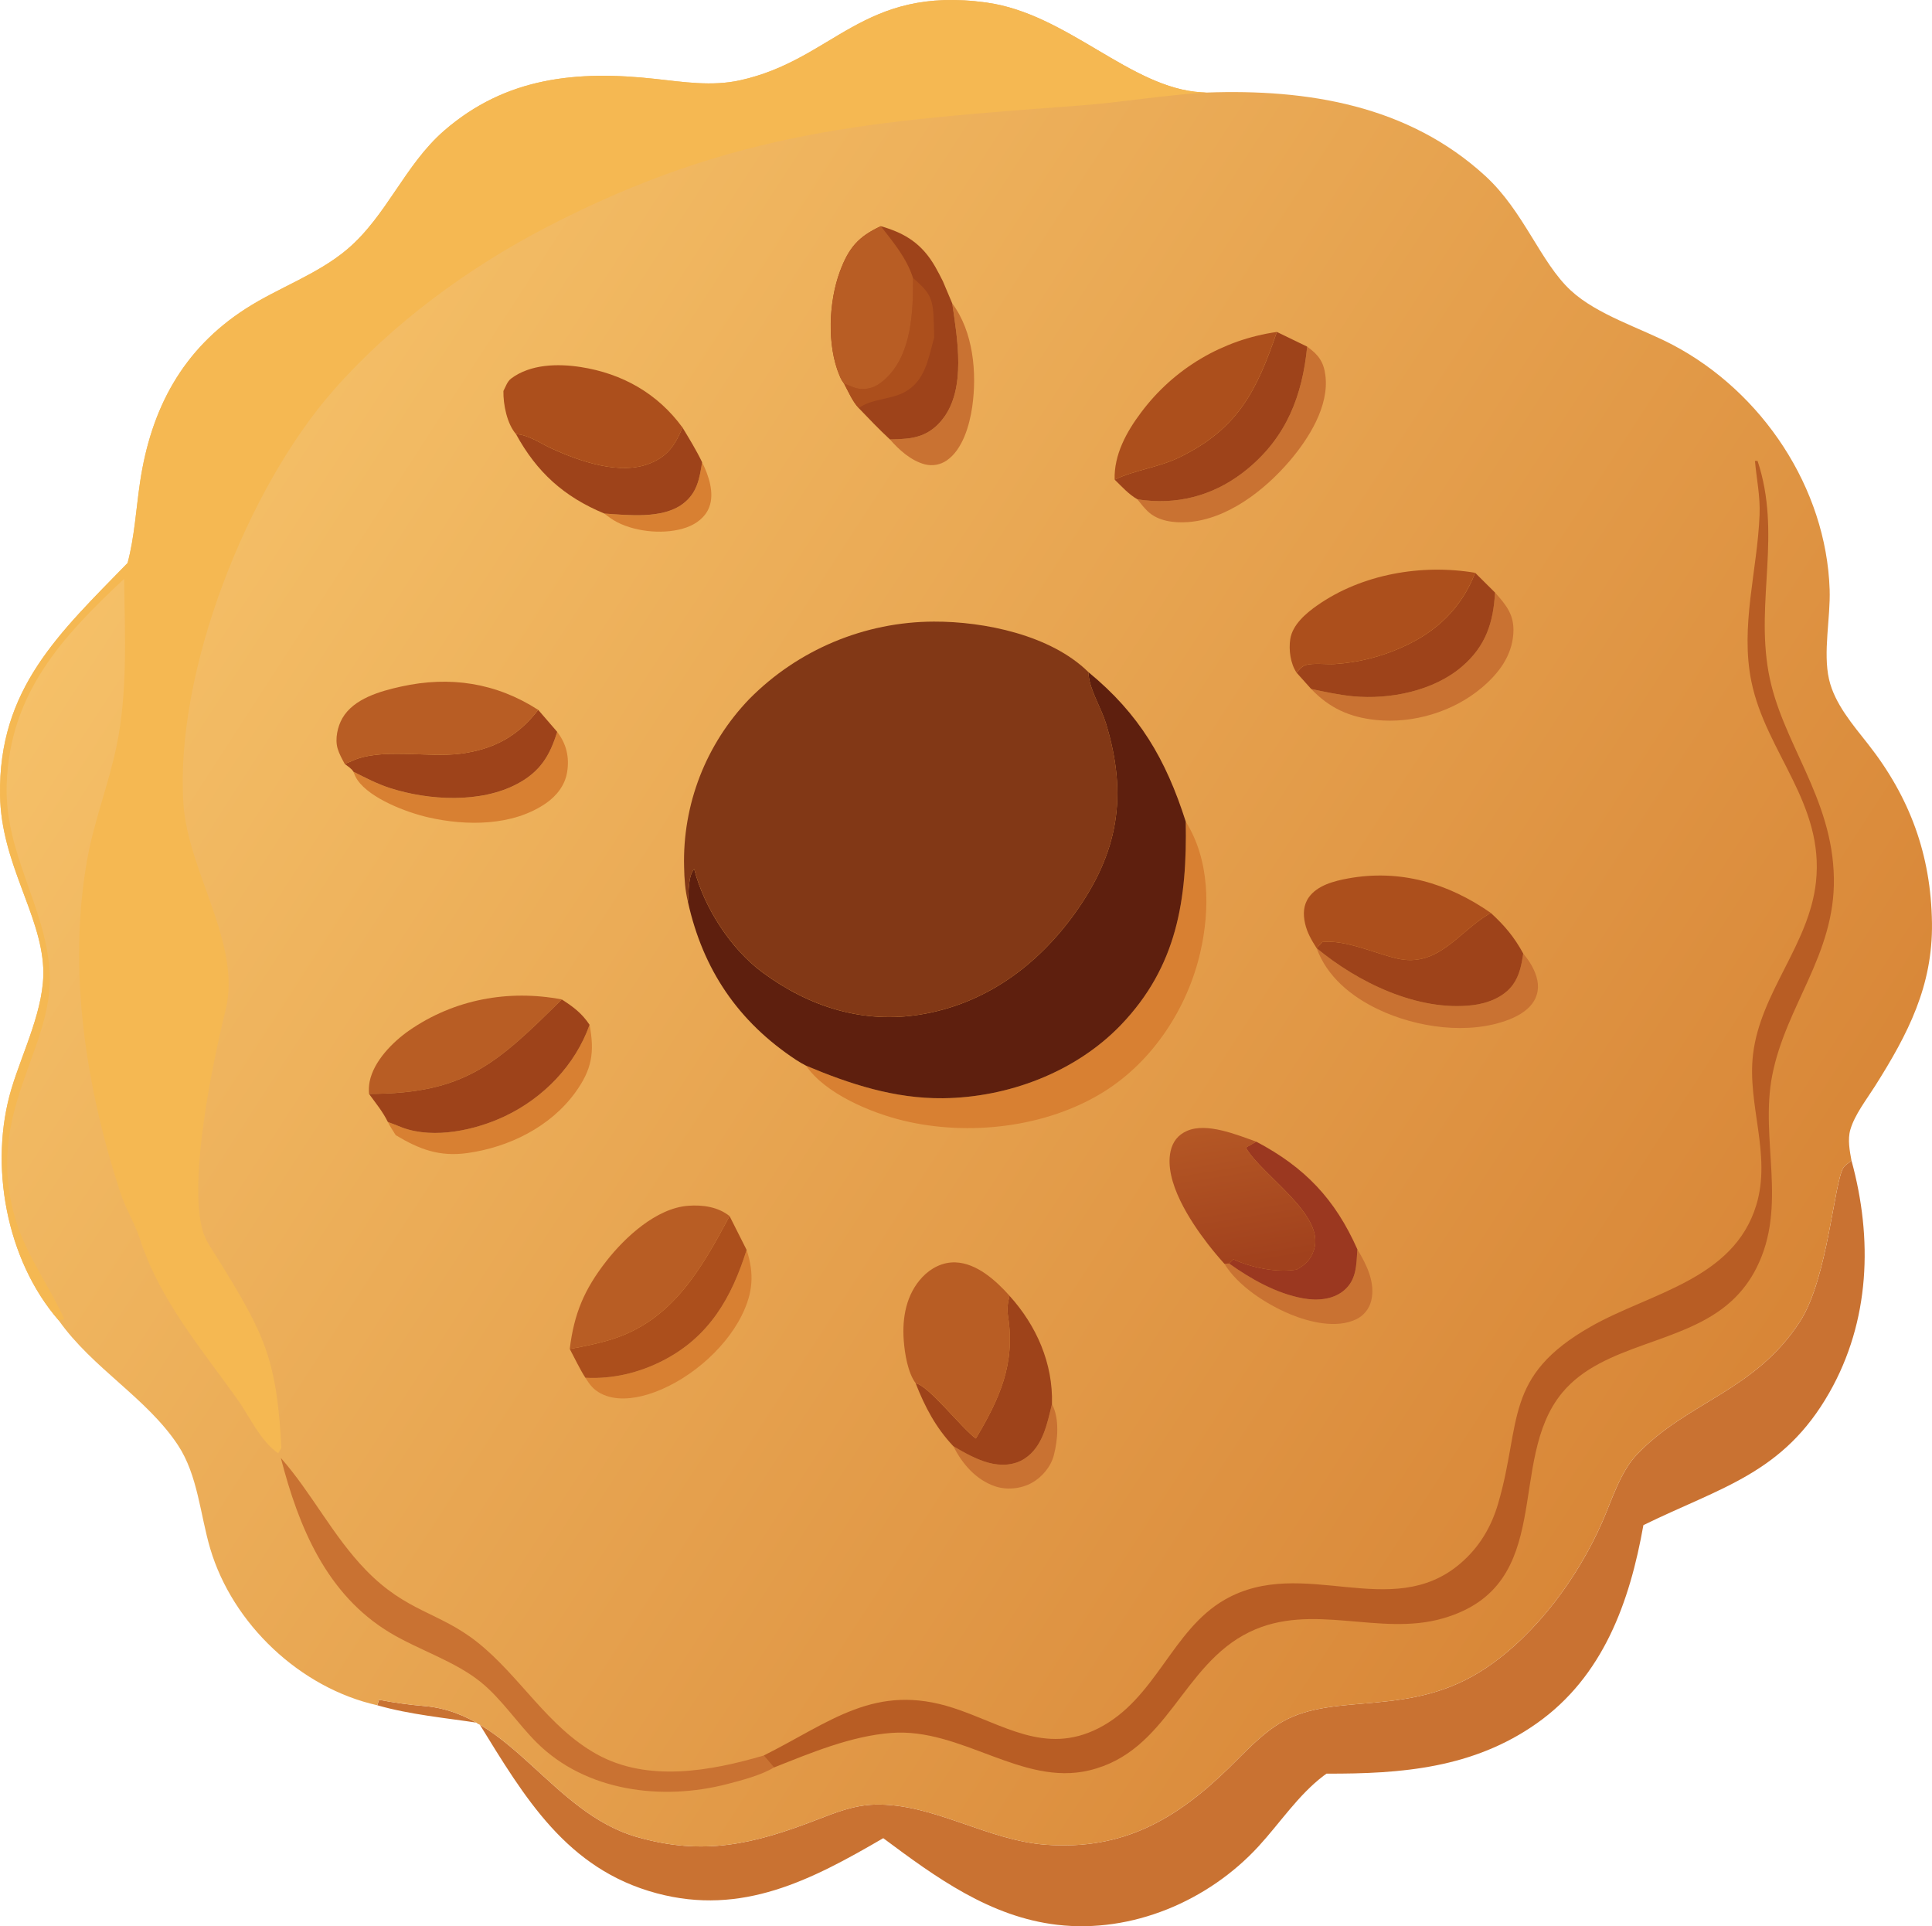 <?xml version="1.0" encoding="UTF-8"?> <svg xmlns="http://www.w3.org/2000/svg" width="324" height="323" viewBox="0 0 324 323" fill="none"><g clip-path="url(#clip0_3983_936)"><path d="M63.281 285.944L63.558 285.029C66.083 285.508 68.587 285.866 71.15 286.077C85.74 287.285 92.517 303.91 106.78 308.027C118.019 311.27 126.47 309.206 136.972 305.153C140.185 303.912 143.214 302.696 146.72 302.607C156.477 302.355 165.514 308.621 175.436 309.336C188.254 310.262 197.144 305.159 206.042 296.506C208.841 293.781 211.646 290.65 215.068 288.705C224.074 283.582 236.557 288.231 249.273 279.649C257.726 273.944 264.668 264.43 268.719 255.174C270.312 251.536 271.721 246.831 274.503 243.911C282.984 235.006 294.283 233.324 301.875 221.578C306.562 214.324 307.587 198.044 309.174 195.76C309.508 195.281 310.06 195.004 310.502 194.625C314.084 207.717 313.618 221.516 306.787 233.519C299.062 247.088 288.672 249.342 275.601 255.743C273.309 268.632 268.865 281.117 257.715 288.984C247.062 296.498 235.042 297.463 222.457 297.414C222.278 297.544 222.096 297.671 221.92 297.807C217.685 301.049 214.653 305.692 211.063 309.601C202.612 318.801 189.796 324.226 177.305 322.764C166.028 321.442 156.968 314.824 148.124 308.236C136.069 315.257 124.473 321.309 110.145 317.479C94.993 313.429 87.992 301.407 80.291 288.919C74.691 288.065 68.727 287.518 63.284 285.953L63.281 285.944Z" fill="#C97232"></path><path d="M21.394 94.408C22.557 90.085 22.82 85.334 23.481 80.888C25.318 68.544 30.588 58.589 41.244 51.741C46.701 48.233 53.226 46.025 58.198 41.829C64.847 36.216 67.879 27.64 74.498 21.897C84.873 12.9 96.805 11.798 109.86 13.226C114.61 13.746 119.365 14.51 124.106 13.467C139.884 9.991 144.615 -2.459 165.451 0.431C179.047 2.317 189.579 14.81 201.479 15.477L202.316 15.52C219.275 14.9 236.134 17.636 249.077 29.49C255.558 35.425 258.346 44.015 263.432 48.715C267.886 52.832 275.183 55.013 280.548 57.844C295.545 65.759 306.266 81.809 306.835 98.864C306.993 103.586 305.698 109.372 306.733 113.912C307.662 117.989 310.751 121.568 313.279 124.778C320.28 133.674 323.84 143.347 323.995 154.771C324.138 165.362 319.952 173.408 314.446 182.122C313.043 184.346 311.027 186.922 310.304 189.436C309.829 191.083 310.195 192.979 310.499 194.629C310.057 195.008 309.502 195.285 309.171 195.764C307.583 198.05 306.559 214.328 301.872 221.583C294.28 233.328 282.981 235.011 274.5 243.915C271.718 246.838 270.309 251.54 268.715 255.178C264.665 264.435 257.723 273.948 249.269 279.653C236.554 288.235 224.071 283.586 215.065 288.709C211.642 290.654 208.838 293.788 206.039 296.511C197.141 305.163 188.251 310.266 175.433 309.34C165.508 308.625 156.474 302.359 146.717 302.611C143.211 302.703 140.182 303.919 136.968 305.157C126.466 309.21 118.015 311.274 106.776 308.031C92.514 303.914 85.737 287.289 71.146 286.081C68.583 285.867 66.08 285.51 63.554 285.033L63.278 285.949C50.327 283.058 39.014 272.328 35.264 259.713C33.566 253.997 33.184 247.39 29.843 242.33C24.608 234.406 15.539 229.46 9.855 221.42C1.022 211.273 -1.891 195.255 1.935 182.529C3.821 176.255 7.562 168.935 7.254 162.315C6.828 153.221 0.184 144.715 0.006 133.346C-0.273 115.502 9.901 106.224 21.394 94.408Z" fill="url(#paint0_linear_3983_936)"></path><path d="M117.747 77.523C118.831 79.691 119.866 82.681 118.925 85.079C118.278 86.734 116.796 87.842 115.167 88.429C111.68 89.681 106.841 89.258 103.546 87.59C102.761 87.192 102.042 86.66 101.352 86.124C105.375 86.398 111.095 87.056 114.501 84.504C116.904 82.703 117.294 80.333 117.747 77.523Z" fill="#D88032"></path><path d="M176.419 235.438C177.695 237.886 177.416 241.367 176.733 244.011C176.237 245.94 174.766 247.695 173.043 248.651C171.233 249.654 168.84 249.903 166.873 249.231C163.649 248.134 161.368 245.463 159.883 242.513C161.695 243.586 163.684 244.707 165.725 245.268C167.762 245.832 170.041 245.772 171.845 244.583C174.891 242.578 175.622 238.726 176.419 235.438Z" fill="#C97232"></path><path d="M227.638 209.5C229.161 212.036 230.713 215.086 229.947 218.149C229.906 218.317 229.855 218.48 229.792 218.643C229.733 218.805 229.662 218.962 229.586 219.117C229.508 219.271 229.424 219.42 229.329 219.564C229.234 219.707 229.134 219.848 229.023 219.981C228.914 220.113 228.798 220.241 228.673 220.363C228.549 220.482 228.419 220.596 228.283 220.701C228.148 220.807 228.004 220.904 227.858 220.997C227.711 221.086 227.56 221.167 227.402 221.24C224.116 222.811 219.577 221.706 216.391 220.387C212.416 218.743 207.574 215.622 205.328 211.903L206.127 211.873C209.75 214.463 214.074 216.912 218.51 217.711C220.799 218.122 223.398 217.984 225.284 216.475C227.522 214.682 227.465 212.122 227.638 209.5Z" fill="#C97232"></path><path d="M159.692 50.883C163.228 55.594 163.868 62.542 163.039 68.255C162.6 71.275 161.443 75.374 158.774 77.208C158.644 77.297 158.508 77.381 158.367 77.457C158.227 77.533 158.083 77.601 157.937 77.66C157.79 77.72 157.639 77.774 157.487 77.82C157.335 77.866 157.181 77.901 157.024 77.931C156.866 77.961 156.709 77.98 156.549 77.991C156.39 78.001 156.232 78.007 156.073 78.001C155.913 77.996 155.756 77.983 155.598 77.961C155.441 77.939 155.284 77.909 155.13 77.871C152.813 77.278 150.775 75.453 149.25 73.689C150.131 73.681 151.011 73.638 151.892 73.559C154.515 73.323 156.468 72.345 158.105 70.246C162.066 65.169 160.543 56.745 159.695 50.883H159.692Z" fill="#C97232"></path><path d="M125.21 209.594C126.516 213.568 126.28 216.759 124.413 220.535C121.474 226.484 114.963 231.907 108.631 233.83C106.141 234.586 103.149 234.919 100.757 233.668C99.521 233.02 98.898 232.194 98.172 231.037C102.743 231.278 107.211 230.211 111.27 228.109C118.965 224.124 122.709 217.574 125.207 209.594H125.21Z" fill="#D88032"></path><path d="M98.878 171.846C99.723 176.446 99.298 179.309 96.467 183.205C92.272 188.977 85.368 192.369 78.402 193.35C73.685 194.013 70.306 192.718 66.364 190.351C65.914 189.622 65.408 188.896 65.039 188.124C65.169 188.176 65.296 188.227 65.427 188.279C65.643 188.363 65.863 188.438 66.079 188.522C66.589 188.723 67.093 188.94 67.608 189.124C72.853 191.001 79.727 189.508 84.648 187.184C91.126 184.123 96.461 178.63 98.875 171.844L98.878 171.846Z" fill="#D88032"></path><path d="M220.805 159C227.679 164.716 237.769 169.662 246.995 168.554C249.46 168.259 252.192 167.211 253.701 165.141C254.82 163.605 255.186 161.728 255.44 159.891C256.188 160.785 256.773 161.617 257.256 162.69C257.947 164.231 258.215 165.799 257.494 167.389C256.689 169.158 254.852 170.264 253.113 170.946C246.347 173.606 237.544 172.317 231.128 169.256C226.638 167.113 222.55 163.8 220.805 159.005V159Z" fill="#C97232"></path><path d="M93.446 122.727C94.985 124.734 95.522 126.974 95.104 129.499C94.741 131.698 93.324 133.486 91.52 134.724C85.957 138.538 78.194 138.514 71.862 137.07C68.25 136.247 62.102 133.939 59.935 130.777C59.604 130.295 59.507 129.976 59.266 129.412C61.268 130.425 63.306 131.482 65.446 132.167C71.919 134.242 80.622 134.738 86.778 131.436C90.585 129.393 92.2 126.752 93.443 122.729L93.446 122.727Z" fill="#D88032"></path><path d="M250.722 99.359C252.668 101.545 253.979 103.144 253.792 106.194C253.559 110.003 251.313 112.944 248.492 115.323C243.694 119.367 236.952 121.383 230.723 120.727C226.315 120.261 222.969 118.75 219.891 115.534C222.196 116.014 224.54 116.528 226.887 116.756C233.07 117.349 240.426 115.867 245.211 111.744C249.178 108.326 250.448 104.371 250.717 99.362L250.722 99.359Z" fill="#C97232"></path><path d="M219.217 58.125C221.078 59.471 221.981 60.631 222.273 62.963C222.918 68.113 219.477 73.555 216.256 77.32C212.08 82.202 205.819 87.091 199.188 87.552C196.902 87.712 194.2 87.397 192.471 85.734C191.832 85.116 191.274 84.409 190.727 83.71C191.16 83.789 191.594 83.851 192.033 83.897C198.43 84.572 204.285 82.711 209.232 78.621C215.754 73.227 218.41 66.338 219.217 58.125Z" fill="#C97232"></path><path d="M206.125 211.873L206.84 211.166C209.937 212.578 214.045 213.439 217.437 212.892C218.922 212.068 219.786 211.264 220.342 209.601C222.325 203.671 211.593 197.113 208.927 192.437L210.674 191.438C218.816 195.731 223.897 201.065 227.636 209.5C227.462 212.123 227.519 214.682 225.281 216.476C223.395 217.987 220.797 218.123 218.507 217.711C214.072 216.912 209.745 214.463 206.125 211.873Z" fill="#9B3820"></path><path d="M114.461 71.695C115.615 73.611 116.783 75.496 117.747 77.514C117.295 80.326 116.905 82.693 114.501 84.495C111.096 87.047 105.379 86.386 101.352 86.115C94.579 83.303 90.024 79.188 86.531 72.79C88.647 72.909 90.623 74.347 92.525 75.214C97.245 77.362 104.04 79.765 109.093 77.663C112.074 76.422 113.228 74.569 114.458 71.695H114.461Z" fill="#9E431A"></path><path d="M90.256 119.031L93.442 122.721C92.199 126.746 90.584 129.387 86.777 131.427C80.618 134.729 71.918 134.234 65.445 132.159C63.302 131.473 61.267 130.417 59.265 129.404C58.999 128.897 58.262 128.458 57.812 128.095C58.197 127.941 58.593 127.805 58.967 127.627C63.773 125.338 71.772 127.101 77.256 126.378C82.8 125.646 86.861 123.466 90.259 119.031H90.256Z" fill="#9E431A"></path><path d="M95.547 226.205C97.858 225.793 100.18 225.325 102.429 224.637C112.714 221.492 117.591 212.821 122.352 203.922L125.208 209.589C122.71 217.569 118.965 224.122 111.27 228.104C107.211 230.206 102.743 231.274 98.172 231.032C97.197 229.515 96.406 227.798 95.55 226.205H95.547Z" fill="#AC4F1C"></path><path d="M169.299 217.289C173.824 222.287 176.612 228.615 176.417 235.439C175.618 238.727 174.889 242.579 171.844 244.584C170.039 245.773 167.76 245.833 165.723 245.269C163.685 244.706 161.696 243.587 159.881 242.514C156.933 239.391 155.115 235.934 153.562 231.969C155.703 232.288 161.138 239.372 163.653 241.225C167.598 234.607 170.291 228.753 169.058 220.789C168.85 219.437 168.977 218.616 169.297 217.289H169.299Z" fill="#9E431A"></path><path d="M247.39 96.057L250.717 99.362C250.449 104.371 249.176 108.329 245.212 111.745C240.427 115.868 233.068 117.349 226.887 116.756C224.541 116.531 222.197 116.014 219.891 115.534L217.461 112.825C217.824 112.278 218.344 111.723 219.005 111.514C220.162 111.151 222.53 111.428 223.82 111.355C224.801 111.292 225.774 111.184 226.744 111.035C227.714 110.883 228.676 110.688 229.629 110.45C230.58 110.211 231.521 109.93 232.45 109.607C233.377 109.282 234.287 108.919 235.181 108.513C240.931 105.953 245.101 101.944 247.393 96.055L247.39 96.057Z" fill="#9E431A"></path><path d="M220.805 158.999L221.761 157.965C225.644 157.561 230.415 159.82 234.247 160.72C241.102 162.329 244.48 156.41 249.615 153.313C249.745 153.235 249.878 153.162 250.008 153.086C252.319 155.196 253.939 157.119 255.443 159.888C255.186 161.727 254.823 163.602 253.704 165.138C252.194 167.21 249.46 168.256 246.997 168.551C237.772 169.659 227.681 164.712 220.807 158.997L220.805 158.999Z" fill="#9E431A"></path><path d="M214.133 55.664L219.216 58.126C218.409 66.34 215.753 73.231 209.232 78.622C204.284 82.712 198.429 84.573 192.032 83.899C191.595 83.853 191.159 83.79 190.726 83.712C189.273 82.888 188.122 81.58 186.93 80.426C190.363 78.787 194.313 78.394 197.865 76.653C207.644 71.858 210.765 65.495 214.133 55.664Z" fill="#9E431A"></path><path d="M61.882 183.424C61.833 182.725 61.86 182.018 61.998 181.33C62.687 177.93 65.865 174.709 68.612 172.802C76.172 167.558 85.292 165.897 94.217 167.591C83.29 178.391 77.927 183.435 61.882 183.424Z" fill="#B85D24"></path><path d="M186.928 80.423C186.798 76.273 188.916 72.408 191.352 69.179C191.691 68.724 192.04 68.279 192.401 67.841C192.761 67.404 193.132 66.976 193.512 66.556C193.894 66.137 194.287 65.73 194.688 65.329C195.089 64.931 195.5 64.541 195.92 64.162C196.34 63.783 196.771 63.414 197.21 63.057C197.649 62.699 198.099 62.352 198.554 62.016C199.009 61.681 199.475 61.355 199.947 61.044C200.418 60.73 200.898 60.429 201.385 60.142C201.873 59.852 202.366 59.576 202.868 59.31C203.369 59.045 203.876 58.793 204.39 58.554C204.902 58.316 205.423 58.089 205.946 57.874C206.471 57.66 207 57.46 207.533 57.27C208.067 57.084 208.606 56.907 209.151 56.748C209.693 56.588 210.24 56.439 210.79 56.306C211.34 56.171 211.893 56.051 212.451 55.943C213.007 55.837 213.567 55.743 214.128 55.664C210.76 65.495 207.642 71.855 197.86 76.653C194.308 78.394 190.358 78.79 186.925 80.426L186.928 80.423Z" fill="#AC4F1C"></path><path d="M94.218 167.596C96.177 168.862 97.57 169.894 98.873 171.847C96.459 178.632 91.124 184.126 84.645 187.187C79.725 189.514 72.851 191.007 67.605 189.127C67.091 188.943 66.587 188.723 66.077 188.525C65.86 188.441 65.641 188.366 65.424 188.282C65.294 188.233 65.164 188.179 65.037 188.127C64.218 186.445 62.986 184.939 61.883 183.427C77.928 183.438 83.291 178.394 94.218 167.594V167.596Z" fill="#9E431A"></path><path d="M220.802 158.996C219.951 157.653 219.198 156.393 218.854 154.822C218.518 153.291 218.567 151.758 219.507 150.45C220.945 148.45 223.723 147.738 226.018 147.313C234.767 145.701 242.833 148.079 250.008 153.083C249.878 153.158 249.745 153.232 249.615 153.31C244.48 156.404 241.101 162.323 234.246 160.716C230.415 159.817 225.644 157.555 221.761 157.961L220.805 158.996H220.802Z" fill="#AC4F1C"></path><path d="M217.456 112.822C216.415 111.299 216.096 108.989 216.38 107.168C216.76 104.744 219.019 102.837 220.905 101.515C228.432 96.241 238.468 94.542 247.385 96.051C245.093 101.94 240.923 105.949 235.173 108.509C234.279 108.916 233.369 109.281 232.442 109.604C231.516 109.926 230.575 110.208 229.622 110.446C228.671 110.685 227.709 110.88 226.739 111.031C225.769 111.183 224.793 111.289 223.812 111.351C222.525 111.421 220.155 111.148 218.998 111.511C218.337 111.719 217.814 112.272 217.453 112.822H217.456Z" fill="#AC4F1C"></path><path d="M95.547 226.205C96.273 220.256 97.996 216.198 101.684 211.477C104.83 207.446 110.073 202.6 115.386 202.193C117.827 202.006 120.423 202.369 122.352 203.924C117.591 212.826 112.714 221.494 102.429 224.639C100.18 225.327 97.858 225.793 95.547 226.208V226.205Z" fill="#B85D24"></path><path d="M57.813 128.101C57.368 127.283 56.881 126.413 56.618 125.514C56.149 123.913 56.607 121.832 57.425 120.418C59.322 117.143 63.771 115.9 67.239 115.131C75.438 113.313 83.193 114.486 90.257 119.037C86.862 123.471 82.797 125.652 77.254 126.383C71.769 127.107 63.771 125.343 58.964 127.632C58.59 127.811 58.195 127.944 57.81 128.101H57.813Z" fill="#B85D24"></path><path d="M86.534 72.795C85.017 71.05 84.383 67.821 84.424 65.565C84.798 64.847 85.071 63.959 85.727 63.468C88.949 61.057 93.525 60.949 97.383 61.548C104.36 62.629 110.305 65.987 114.464 71.701C113.234 74.575 112.082 76.43 109.099 77.668C104.043 79.768 97.248 77.365 92.531 75.219C90.626 74.353 88.65 72.917 86.537 72.795H86.534Z" fill="#AC4F1C"></path><path d="M205.327 211.909C204.368 210.847 203.452 209.753 202.577 208.623C199.631 204.817 195.199 198.113 196.307 193.05C196.656 191.451 197.556 190.3 199.057 189.637C202.368 188.171 207.481 190.311 210.678 191.443L208.93 192.443C211.597 197.118 222.329 203.677 220.346 209.606C219.79 211.267 218.926 212.072 217.441 212.898C214.049 213.445 209.941 212.584 206.844 211.172L206.129 211.879L205.329 211.909H205.327Z" fill="url(#paint1_linear_3983_936)"></path><path d="M153.568 231.965C152.24 230.177 151.725 226.986 151.56 224.775C151.273 220.972 151.974 217.028 154.678 214.157C156.112 212.634 158.101 211.61 160.222 211.683C163.815 211.808 167.039 214.755 169.304 217.283C168.985 218.613 168.857 219.434 169.066 220.783C170.296 228.747 167.603 234.601 163.66 241.218C161.146 239.366 155.711 232.282 153.57 231.962L153.568 231.965Z" fill="#B85D24"></path><path d="M47.104 244.484C52.298 250.384 55.767 257.487 61.316 263.235C68.149 270.314 73.611 270.297 79.981 275.322C87.202 281.019 91.827 289.596 100.113 294.179C108.664 298.911 119.207 296.977 128.081 294.374L129.785 296.384C127.677 297.673 124.344 298.543 121.927 299.169C111.038 301.986 98.271 300.423 90.026 292.223C86.788 289.005 84.092 284.841 80.556 282.005C76.242 278.543 70.241 276.68 65.453 273.814C54.753 267.404 50.074 256.024 47.102 244.49L47.104 244.484Z" fill="#C97232"></path><path d="M198.848 137.766C202.872 144.159 202.95 152.464 201.303 159.648C199.149 169.056 193.334 177.971 185.076 183.102C175.432 189.088 162.421 190.551 151.486 187.91C146.051 186.599 138.423 183.421 135.172 178.697C142.553 181.807 150.023 184.242 158.121 184.161C169.033 184.052 180.366 179.802 187.986 171.862C197.412 162.04 199.097 150.82 198.851 137.768L198.848 137.766Z" fill="#D88032"></path><path d="M141.578 64.377C141.179 63.789 141.109 63.732 140.789 62.973C138.649 57.897 138.974 50.559 140.876 45.471C142.344 41.546 143.946 39.677 147.717 37.93C151.887 39.116 154.681 40.947 156.862 44.77C157.306 45.561 157.732 46.365 158.133 47.181L159.696 50.886C160.544 56.751 162.067 65.173 158.105 70.249C156.466 72.349 154.513 73.327 151.893 73.562C151.015 73.641 150.134 73.684 149.251 73.692C147.433 72.018 145.739 70.231 144.027 68.448C142.976 67.335 142.304 65.734 141.578 64.377Z" fill="#9E431A"></path><path d="M153.115 46.609C155.556 48.785 156.367 49.616 156.545 52.861C156.61 54.105 156.651 55.351 156.665 56.597C155.657 60.17 155.183 63.925 151.611 65.802C149.295 67.021 145.992 66.894 144.028 68.443C142.976 67.33 142.304 65.729 141.578 64.372C141.651 64.385 141.73 64.385 141.803 64.409C142.445 64.632 143.266 65.068 143.957 65.163C145.889 65.425 147.271 64.707 148.647 63.372C152.926 59.227 153.15 52.176 153.11 46.609H153.115Z" fill="#AC4F1C"></path><path d="M141.578 64.377C141.179 63.789 141.109 63.732 140.789 62.973C138.649 57.897 138.974 50.559 140.876 45.471C142.344 41.546 143.946 39.677 147.717 37.93C149.833 40.657 152.047 43.277 153.112 46.614C153.153 52.181 152.928 59.232 148.649 63.377C147.273 64.713 145.891 65.43 143.959 65.168C143.268 65.073 142.447 64.637 141.805 64.415C141.732 64.39 141.656 64.39 141.58 64.377H141.578Z" fill="#B85D24"></path><path d="M182.506 112.688C191.076 119.72 195.512 127.31 198.85 137.766C199.096 150.821 197.411 162.038 187.985 171.861C180.366 179.8 169.032 184.048 158.12 184.159C150.019 184.24 142.549 181.805 135.171 178.695C134.602 178.394 134.071 178.104 133.532 177.747C123.786 171.321 117.882 162.583 115.367 151.227C115.514 149.672 115.383 146.811 116.421 145.739C118.06 152.159 122.545 159.137 127.907 163.084C135.737 168.846 144.708 171.703 154.371 170.121C165.154 168.355 173.882 161.992 180.195 153.234C187.608 142.943 189.142 133.354 185.478 121.332C184.712 118.82 182.923 115.971 182.587 113.449C182.552 113.197 182.53 112.945 182.503 112.69L182.506 112.688Z" fill="#5E1F0E"></path><path d="M128.078 294.377C139.317 288.748 146.774 282.119 159.915 286.413C168.249 289.138 175.24 294.328 184.157 289.834C193.884 284.929 196.482 273.335 205.424 268.228C218.486 260.768 233.307 272.088 244.904 262.174C248.06 259.473 250.084 256.09 251.244 252.118C255.235 238.463 252.035 230.805 266.848 222.407C276.762 216.789 290.754 214.565 294.539 202.058C297.1 193.598 292.984 185.26 293.987 176.809C295.219 166.39 303.383 158.41 304.535 147.956C305.992 134.729 296.176 126.209 293.724 114.347C291.792 105.004 294.724 95.656 295.084 86.313C295.206 83.165 294.585 80.38 294.309 77.281L294.751 77.292C298.793 89.493 294.426 100.662 296.59 112.727C298.698 124.462 307.35 133.621 307.548 147.317C307.732 160.092 299.5 168.617 297.211 180.298C295.092 191.098 299.861 202.188 294.547 212.647C294.019 213.701 293.396 214.698 292.683 215.638C291.971 216.578 291.177 217.442 290.302 218.236C282.325 225.495 268.913 225.211 262.004 233.517C252.453 245 261.204 265.815 241.994 271.376C231.321 274.464 220.033 268.589 209.569 273.654C198.135 279.188 195.935 293.713 182.653 296.872C171.333 299.562 161.221 289.68 149.453 290.59C142.685 291.113 136.044 293.909 129.785 296.387L128.081 294.377H128.078Z" fill="#B85D24"></path><path d="M115.371 151.229C114.899 149.349 114.761 147.322 114.726 145.383C114.707 144.735 114.707 144.091 114.721 143.443C114.734 142.796 114.767 142.151 114.813 141.506C114.859 140.862 114.924 140.217 115.002 139.575C115.081 138.933 115.176 138.294 115.287 137.657C115.398 137.02 115.525 136.387 115.666 135.755C115.807 135.124 115.964 134.498 116.138 133.875C116.311 133.252 116.501 132.635 116.704 132.02C116.907 131.405 117.127 130.798 117.36 130.194C117.593 129.59 117.842 128.994 118.107 128.403C118.37 127.813 118.649 127.23 118.942 126.653C119.235 126.077 119.541 125.508 119.863 124.947C120.186 124.386 120.519 123.831 120.866 123.286C121.215 122.742 121.576 122.205 121.952 121.68C122.329 121.152 122.716 120.634 123.117 120.128C123.518 119.621 123.93 119.123 124.356 118.635C124.781 118.148 125.22 117.671 125.667 117.205C126.171 116.696 126.688 116.197 127.217 115.712C127.745 115.227 128.287 114.756 128.837 114.298C129.39 113.84 129.953 113.396 130.525 112.965C131.099 112.535 131.682 112.12 132.278 111.719C132.871 111.318 133.476 110.931 134.091 110.56C134.706 110.189 135.326 109.831 135.958 109.49C136.589 109.149 137.228 108.824 137.876 108.515C138.524 108.206 139.177 107.913 139.84 107.634C140.501 107.358 141.171 107.095 141.843 106.852C142.517 106.608 143.197 106.38 143.883 106.169C144.568 105.958 145.259 105.763 145.953 105.586C146.649 105.41 147.348 105.251 148.05 105.107C148.752 104.963 149.459 104.839 150.169 104.73C150.879 104.622 151.589 104.533 152.304 104.46C153.019 104.386 153.732 104.332 154.447 104.294C155.163 104.256 155.881 104.237 156.599 104.235C165.101 104.202 176.232 106.502 182.507 112.684C182.534 112.936 182.556 113.19 182.591 113.442C182.924 115.964 184.715 118.814 185.482 121.325C189.143 133.347 187.612 142.939 180.198 153.228C173.888 161.986 165.158 168.349 154.374 170.115C144.712 171.697 135.744 168.839 127.91 163.077C122.548 159.13 118.064 152.152 116.425 145.732C115.387 146.805 115.517 149.666 115.371 151.22V151.229Z" fill="#823816"></path><path d="M21.394 94.408C22.557 90.085 22.82 85.334 23.481 80.888C25.318 68.544 30.588 58.589 41.244 51.741C46.701 48.233 53.226 46.025 58.198 41.829C64.847 36.216 67.879 27.64 74.498 21.897C84.873 12.9 96.805 11.798 109.86 13.226C114.61 13.746 119.365 14.51 124.106 13.467C139.884 9.991 144.615 -2.459 165.451 0.431C179.047 2.317 189.579 14.81 201.479 15.477L202.316 15.52C195.296 15.921 188.343 17.145 181.312 17.676C146.563 20.293 123.256 21.71 91.655 38.093C78.584 44.871 65.817 54.222 56.035 65.315C41.42 81.885 29.29 112.693 30.764 134.811C31.525 146.251 40.572 158.268 37.822 169.42C35.644 178.257 31.558 197.901 33.996 206.416C34.471 208.068 35.649 209.647 36.551 211.105C44.368 223.742 46.403 227.835 47.192 242.804L46.658 243.684C43.759 241.777 41.8 237.435 39.768 234.585C33.633 225.985 26.792 217.98 23.456 207.737C22.619 205.169 21.045 202.634 20.156 199.909C14.385 182.217 11.331 162.662 14.623 144.125C15.751 137.783 18.219 131.479 19.536 125.162C21.438 116.047 20.939 106.325 20.812 97.06C10.326 106.899 1.669 116.218 1.122 131.461C0.71 142.941 7.527 151.826 8.302 162.599C9.272 176.065 -3.067 186.513 2.78 205.042C4.522 210.557 8.37 215.861 10.779 221.201L9.857 221.42C1.022 211.273 -1.891 195.255 1.935 182.529C3.821 176.255 7.562 168.935 7.254 162.315C6.828 153.221 0.184 144.715 0.006 133.346C-0.273 115.502 9.901 106.224 21.394 94.408Z" fill="#F5B852"></path></g><defs><linearGradient id="paint0_linear_3983_936" x1="286.193" y1="241.694" x2="29.509" y2="75.202" gradientUnits="userSpaceOnUse"><stop stop-color="#D88637"></stop><stop offset="1" stop-color="#F5C068"></stop></linearGradient><linearGradient id="paint1_linear_3983_936" x1="210.204" y1="211.913" x2="206.264" y2="187.88" gradientUnits="userSpaceOnUse"><stop stop-color="#A1411D"></stop><stop offset="1" stop-color="#B55825"></stop></linearGradient><clipPath id="clip0_3983_936"><rect width="324" height="323" fill="white"></rect></clipPath></defs></svg> 